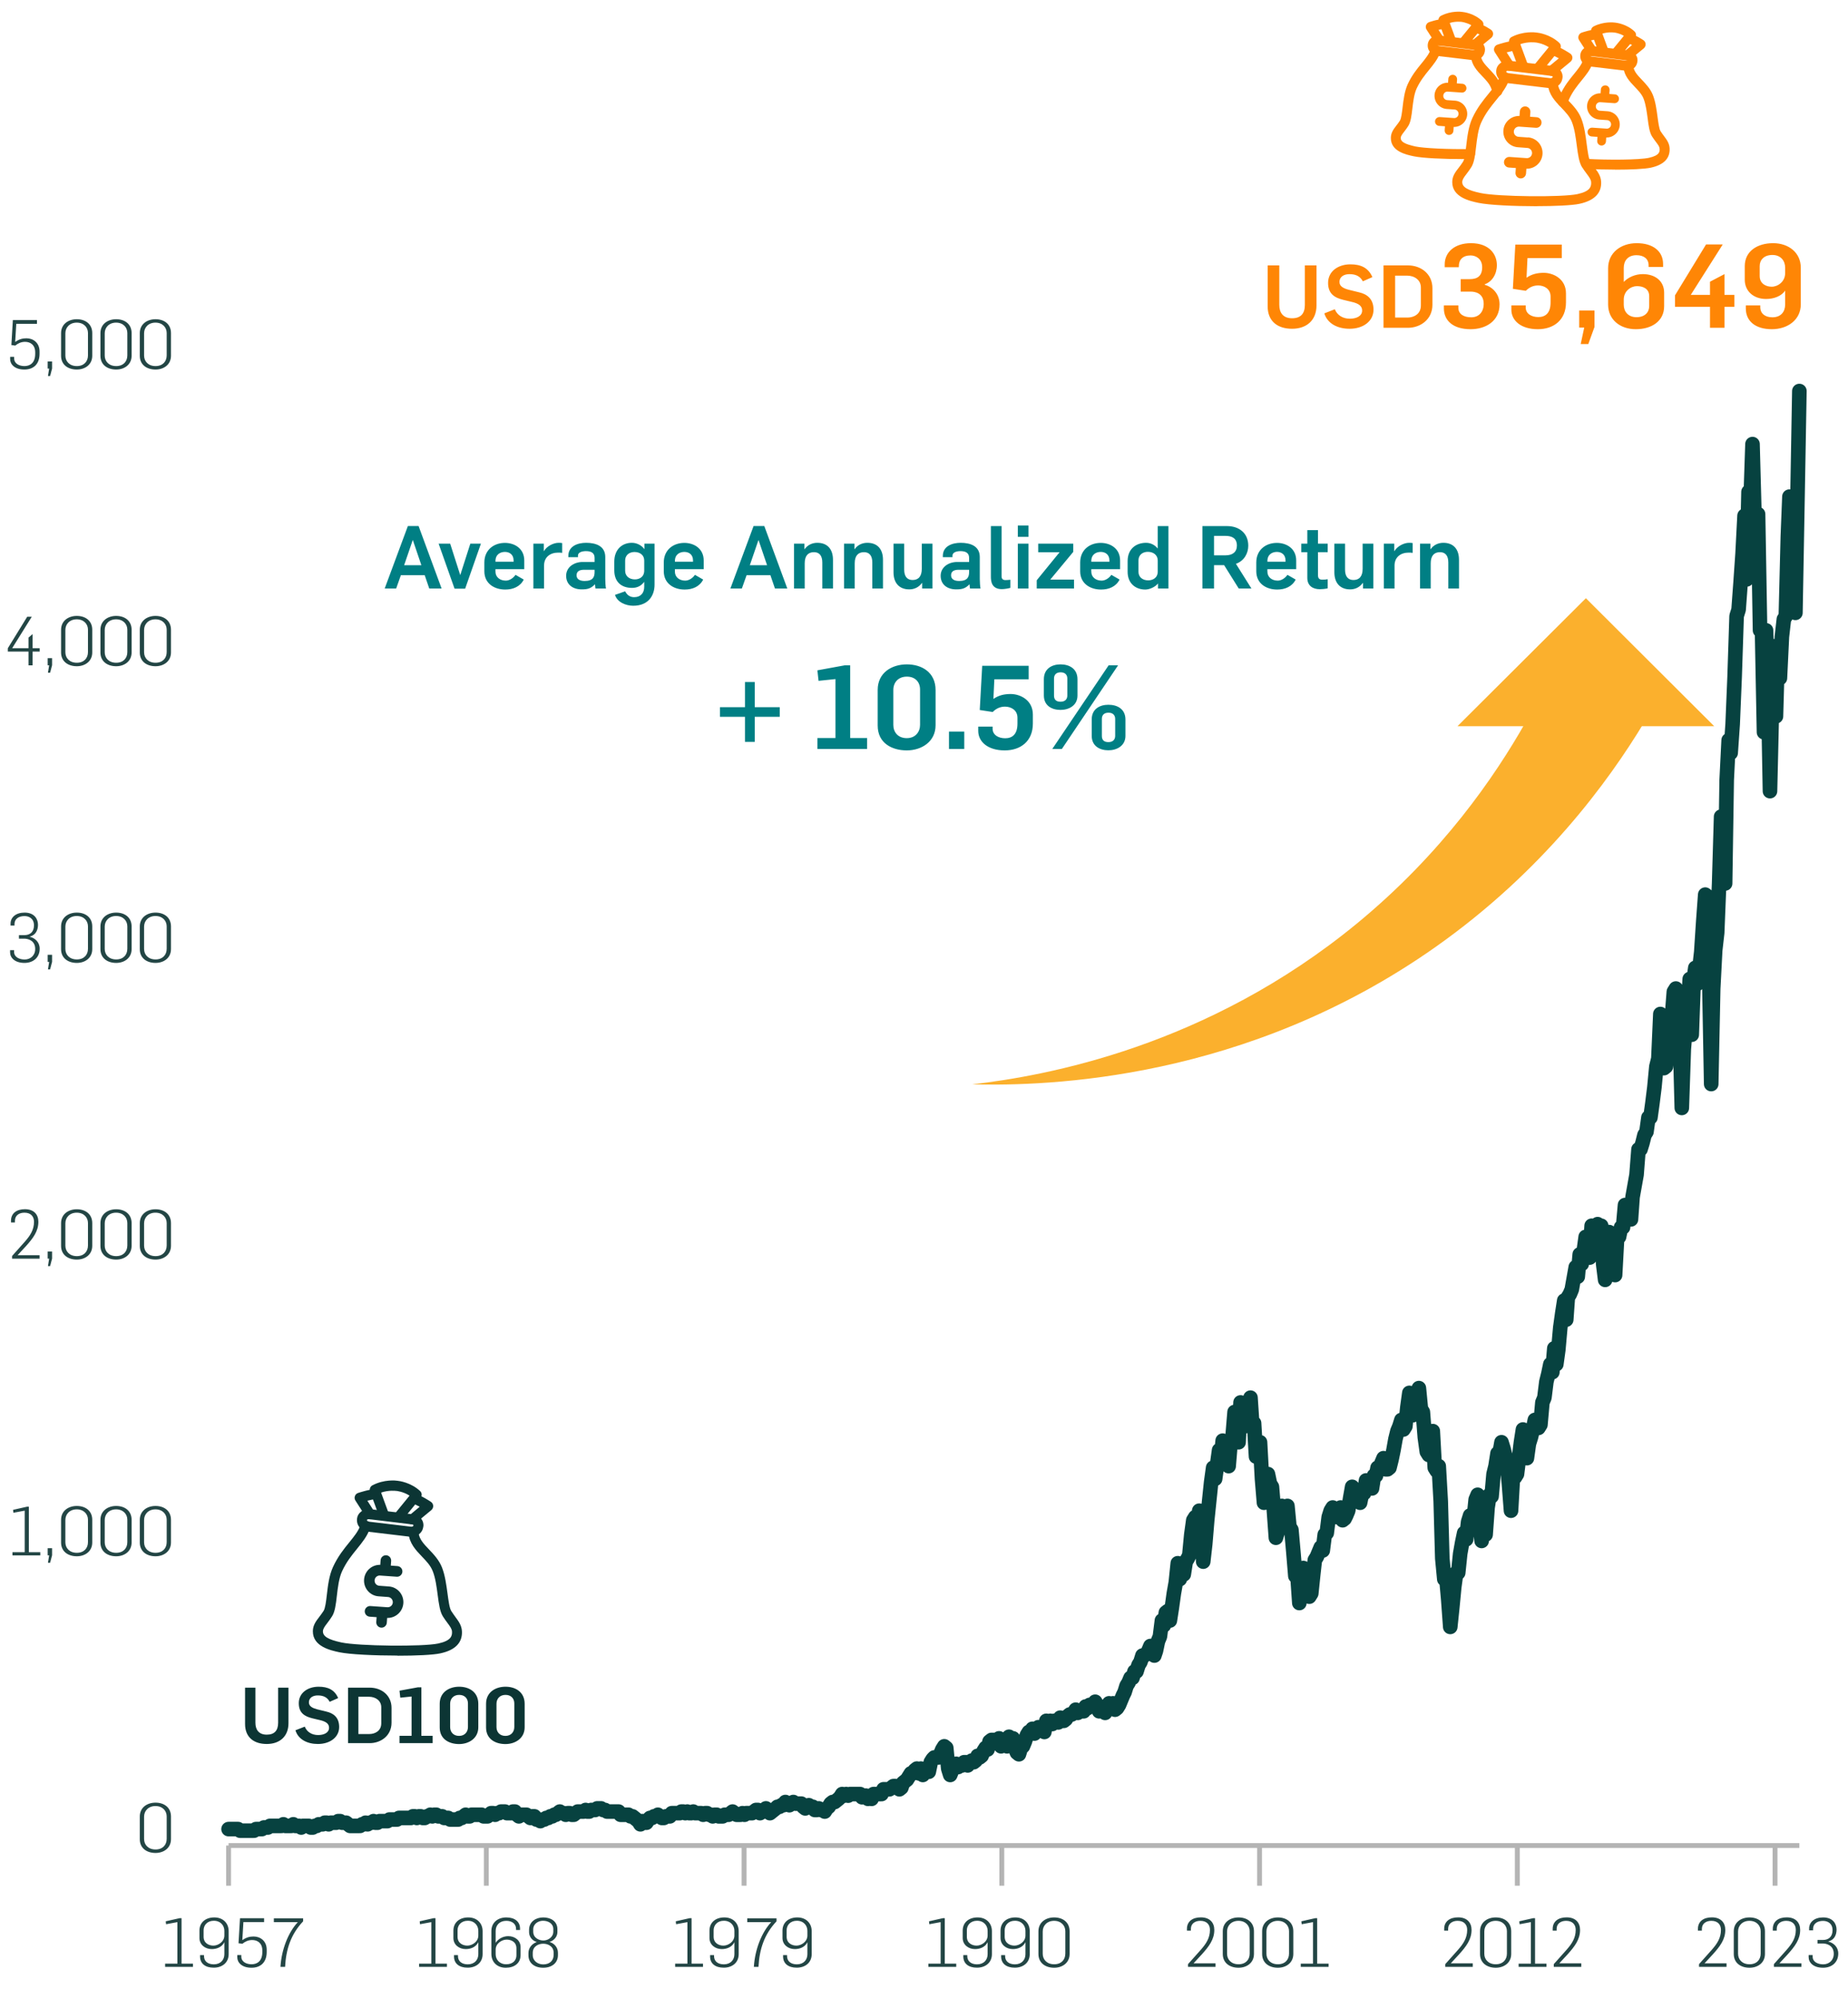 <svg width="380" height="411" viewBox="0 0 380 411" fill="none" xmlns="http://www.w3.org/2000/svg">
<path d="M47 379.453H370" stroke="#B4B4B4" stroke-linejoin="round"/>
<path d="M365 379.453V387.712" stroke="#B4B4B4" stroke-linejoin="round"/>
<path d="M312 379.453V387.712" stroke="#B4B4B4" stroke-linejoin="round"/>
<path d="M259 379.453V387.712" stroke="#B4B4B4" stroke-linejoin="round"/>
<path d="M206 379.453V387.712" stroke="#B4B4B4" stroke-linejoin="round"/>
<path d="M153 379.453V387.712" stroke="#B4B4B4" stroke-linejoin="round"/>
<path d="M100 379.453V387.712" stroke="#B4B4B4" stroke-linejoin="round"/>
<path d="M47 379.453V387.712" stroke="#B4B4B4" stroke-linejoin="round"/>
<path d="M47 376.073H47.408H47.817H48.225H48.633H48.96L49.368 376.4H49.777H50.185H50.593H51.002H51.41H51.819H52.227L52.635 376.073H53.044H53.452H53.86L54.269 375.745H54.677H55.085L55.494 375.418H55.82H56.229H56.637H57.045H57.454H57.862L58.27 375.091L58.679 375.418H59.087H59.495H59.904L60.312 375.091L60.72 375.418H61.129H61.537L61.945 375.745L62.272 375.418H62.68H63.089H63.497L63.905 375.745H64.314L64.722 375.418H65.13L65.539 375.091H65.947H66.356L66.764 374.763H67.172L67.581 375.091L67.989 374.763H68.397H68.724H69.132L69.541 374.436H69.949L70.357 374.763H70.766H71.174L71.582 375.091L71.991 375.418H72.399H72.807H73.216H73.624H74.032L74.441 375.091H74.849L75.176 374.763L75.584 375.091L75.992 374.763H76.401L76.809 374.436L77.217 374.763H77.626L78.034 374.436H78.442H78.851H79.259H79.668L80.076 374.109H80.484H80.892H81.301H81.628L82.036 373.781H82.444H82.853H83.261H83.669H84.078H84.486L84.894 373.454H85.303L85.711 373.781L86.119 373.454H86.528L86.936 373.781H87.344L87.753 373.454H88.079L88.488 373.127L88.896 373.454L89.304 373.127H89.713L90.121 373.454H90.529H90.938L91.346 373.781H91.754H92.163L92.571 374.109H92.98H93.388H93.796H94.205L94.531 373.781H94.94L95.348 373.454L95.756 373.127L96.165 373.454H96.573L96.981 373.127H97.39H97.798H98.206H98.615H99.023L99.431 373.454H99.84H100.248L100.656 373.127L100.983 372.799H101.391L101.8 373.127L102.208 372.799H102.616L103.025 372.472H103.433H103.841L104.25 372.799H104.658H105.066L105.475 372.472H105.883L106.292 373.127L106.7 373.454L107.108 373.127H107.517H107.843H108.252L108.66 373.454L109.068 373.781L109.477 373.454H109.885L110.293 374.109H110.702L111.11 374.436L111.518 374.109H111.927L112.335 373.781H112.743L113.152 373.454H113.56L113.968 373.127H114.295L114.703 372.799L115.112 372.472L115.52 372.799H115.928L116.337 373.127L116.745 372.799H117.153L117.562 373.127H117.97L118.379 372.799L118.787 372.472H119.195H119.604H120.012L120.42 372.145L120.747 372.472H121.155L121.564 372.145H121.972H122.38L122.789 371.818H123.197H123.605L124.014 372.145H124.422L124.83 372.472H125.239H125.647H126.055H126.464H126.872H127.199L127.607 373.127H128.015H128.424H128.832H129.24L129.649 373.454H130.057L130.465 373.781L130.874 374.109L131.282 374.436L131.691 375.091L132.099 374.436L132.507 374.763H132.916L133.324 374.109L133.651 373.781H134.059L134.467 373.454H134.876L135.284 373.127L135.692 373.454L136.101 373.781H136.509L136.917 373.454H137.326H137.734L138.142 372.799H138.551H138.959H139.367H139.776L140.102 372.472H140.511L140.919 372.799L141.327 372.472L141.736 372.799H142.144L142.552 372.472L142.961 372.799H143.369H143.778H144.186L144.594 373.127L145.003 372.799H145.411L145.819 373.127H146.228L146.554 373.454L146.963 373.127H147.371L147.779 373.454H148.188H148.596L149.004 373.127H149.413H149.821L150.229 372.799L150.638 372.472L151.046 372.799L151.454 373.127H151.863H152.271L152.679 372.799L153.088 373.127L153.414 372.799H153.823H154.231H154.639L155.048 372.472L155.456 372.145H155.864L156.273 372.799L156.681 372.472H157.09L157.498 371.818L157.906 372.145L158.315 372.799L158.723 372.472L159.131 372.145L159.54 371.818L159.866 371.49H160.275L160.683 371.163H161.091L161.5 370.508L161.908 370.836L162.316 371.163L162.725 370.836L163.133 370.508L163.541 370.836H163.95H164.358H164.766L165.175 371.49L165.583 371.818L165.991 371.49L166.318 371.163L166.726 371.49H167.135L167.543 372.145H167.951L168.36 371.818L168.768 372.145H169.176L169.585 372.472L169.993 371.818L170.402 371.49L170.81 370.836L171.218 370.508H171.627L172.035 370.181L172.443 369.854L172.77 369.526L173.178 368.872L173.587 369.199L173.995 368.872L174.403 369.199L174.812 368.872H175.22H175.628H176.037H176.445H176.853L177.262 369.526L177.67 369.199H178.078L178.487 369.854L178.895 369.526L179.222 369.854L179.63 368.872H180.038H180.447H180.855H181.263L181.672 367.89H182.08H182.488H182.897L183.305 367.562L183.714 367.235H184.122L184.53 367.562L184.939 367.89L185.347 367.562L185.674 366.581L186.082 366.253L186.49 365.926L186.899 365.271L187.307 364.617H187.715L188.124 363.962L188.532 363.635L188.94 364.617L189.349 363.635L189.757 364.944L190.165 364.289L190.574 363.962L190.982 364.289L191.39 362.325L191.799 361.671L192.125 361.343H192.534H192.942L193.35 360.689L193.759 359.707L194.167 359.052L194.575 359.38L194.984 363.635L195.392 364.944L195.8 363.962L196.209 363.307L196.617 362.653L197.026 363.307L197.434 362.98H197.842L198.251 362.325H198.659L198.986 362.98L199.394 362.325L199.802 361.998L200.211 362.325L200.619 361.998L201.027 361.016L201.436 361.343L201.844 361.016L202.252 360.034L202.661 359.38L203.069 359.707L203.477 358.07L203.886 357.743H204.294L204.702 358.398L205.111 358.07L205.437 357.416L205.846 359.052L206.254 358.725L206.662 358.398L207.071 359.052L207.479 357.088L207.887 357.416H208.296L208.704 359.38L209.113 360.362L209.521 360.689L209.929 359.38L210.338 359.052L210.746 358.07L211.154 356.761L211.563 356.106H211.889L212.298 355.452L212.706 356.434L213.114 355.452L213.523 355.125L213.931 355.452L214.339 355.125L214.748 356.106L215.156 353.815L215.564 354.143L215.973 353.815L216.381 354.47L216.789 353.815H217.198L217.606 354.143L218.014 353.161L218.341 353.815H218.749L219.158 353.488L219.566 352.833L219.974 352.506H220.383L220.791 352.179L221.199 351.524L221.608 352.179L222.016 351.851H222.425H222.833L223.241 350.869L223.65 351.197L224.058 350.542L224.466 350.869H224.793L225.201 349.888L225.61 350.542L226.018 351.851L226.426 351.524L226.835 351.197L227.243 352.179L227.651 351.197L228.06 350.215L228.468 350.869L228.876 350.215L229.285 351.524L229.693 351.197L230.101 350.542L230.51 349.56L230.918 348.578L231.245 347.924L231.653 346.614L232.061 345.96L232.47 344.978H232.878L233.286 343.669H233.695L234.103 342.359L234.511 341.705L234.92 340.395H235.328L235.737 340.068L236.145 339.414L236.553 338.432H236.962L237.37 340.395L237.697 339.414L238.105 337.45L238.513 336.468L238.922 333.195L239.33 334.177L239.738 331.558L240.147 331.231L240.555 333.195L240.963 330.576L241.372 327.63L241.78 325.339L242.188 321.411L242.597 324.684L243.005 321.739L243.413 323.703L243.822 321.084L244.23 320.429L244.557 319.775L244.965 315.52L245.373 312.574L245.782 311.919L246.19 313.228L246.598 310.61L247.007 311.265L247.415 321.084L247.824 317.484L248.232 312.574L248.64 308.646L249.049 304.718L249.457 301.773L249.865 304.064L250.274 301.118L250.682 298.172L251.009 300.463L251.417 296.208L251.825 298.827L252.234 299.154L252.642 301.445L253.05 296.536L253.459 295.226L253.867 290.317L254.275 294.899L254.684 296.536L255.092 288.353L255.5 291.299L255.909 293.262L256.317 290.971L256.725 292.608L257.134 287.371L257.46 292.28L257.869 292.608L258.277 299.481L258.685 299.154L259.094 296.536L259.502 304.064L259.91 308.973L260.319 303.409L260.727 303.082L261.136 305.046L261.544 305.7L261.952 310.61L262.361 316.174L262.769 314.865L263.177 310.283L263.586 309.628L263.912 310.61L264.321 312.247L264.729 309.628L265.137 313.883L265.546 314.538L265.954 319.12L266.362 324.03L266.771 323.703L267.179 329.594L267.587 325.339L267.996 322.393L268.404 325.666L268.812 327.303L269.221 328.285L269.629 327.63L270.037 323.703L270.364 320.757L270.772 320.102L271.181 319.12L271.589 318.138L271.997 318.793L272.406 315.52L272.814 315.192L273.222 311.919L273.631 310.61L274.039 309.955L274.448 310.937L274.856 311.919L275.264 311.265L275.673 309.955L276.081 312.574L276.489 312.247L276.816 311.592L277.224 310.61L277.633 307.991L278.041 305.7L278.449 307.664L278.858 306.355L279.266 307.664L279.674 308.973L280.083 307.01H280.491L280.899 304.391L281.308 305.373L281.716 304.718L282.124 306.028L282.533 303.409H282.941L283.268 301.773H283.676L284.084 300.791L284.493 299.809L284.901 302.1H285.309L285.718 301.773L286.126 300.136L286.535 298.172L286.943 295.881L287.351 294.244L287.76 293.262L288.168 291.953L288.576 293.917L288.985 293.262L289.393 289.335L289.801 286.389L290.128 288.025L290.536 290.971L290.945 289.989L291.353 286.716L291.761 285.407L292.17 289.662L292.578 290.317L292.986 295.554L293.395 298.499L293.803 299.154L294.211 295.226L294.62 294.244L295.028 301.773L295.436 302.427L295.845 301.445L296.253 308.646L296.58 320.429L296.988 324.684L297.396 324.357L297.805 328.94L298.213 334.504L298.621 330.576L299.03 326.321L299.438 323.375H299.847L300.255 319.447L300.663 317.156L301.072 315.192L301.48 316.502L301.888 312.901L302.297 311.592L302.705 314.21L303.032 312.247L303.44 308.319L303.848 307.337L304.257 313.228L304.665 316.829L305.073 312.574L305.482 315.52L305.89 309.955L306.298 307.337L306.707 307.664L307.115 303.082L307.523 301.445L307.932 298.827H308.34L308.748 296.536L309.157 297.845L309.483 299.154L309.892 300.791L310.3 305.373L310.708 310.61L311.117 303.409L311.525 303.736L311.933 303.082L312.342 299.809L312.75 296.536L313.159 293.917L313.567 294.572L313.975 299.809L314.384 296.863L314.792 295.554L315.2 293.917L315.609 291.953L315.935 293.59H316.344L316.752 292.935L317.16 288.353L317.569 287.371L317.977 284.098L318.385 282.461L318.794 280.497L319.202 282.134L319.61 277.224L320.019 280.497L320.427 277.551L320.835 272.969L321.244 270.023L321.652 267.405L322.06 271.332L322.387 266.75L322.795 266.095L323.204 265.114L323.612 262.822L324.02 260.531L324.429 262.495L324.837 257.913L325.246 259.876L325.654 257.258L326.062 254.312L326.471 254.639L326.879 258.567L327.287 252.021L327.696 253.985L328.104 253.003L328.512 251.694L328.839 254.312L329.247 252.021L329.656 259.876L330.064 263.15L330.472 253.33H330.881L331.289 255.621L331.697 261.84L332.106 262.168L332.514 254.639L332.922 254.312L333.331 252.348H333.739L334.147 247.766H334.556L334.964 248.093L335.372 250.712L335.699 246.129L336.107 243.838L336.516 241.547L336.924 236.31H337.332L337.741 235.001L338.149 233.364L338.558 232.71L338.966 229.764H339.374L339.783 226.818L340.191 223.545L340.599 219.29L341.008 217.653L341.416 208.488L341.824 215.035L342.151 219.617L342.559 219.29L342.968 215.689L343.376 215.035L343.784 209.143L344.193 203.906L344.601 203.251L345.009 215.362L345.418 212.416L345.826 227.8L346.234 215.689L346.643 210.78L347.051 207.834L347.459 201.287L347.868 212.743L348.276 201.287L348.603 198.996L349.011 202.269L349.419 199.324L349.828 195.723L350.236 189.504L350.644 183.94L351.053 184.267L351.461 200.633L351.87 222.89L352.278 203.251L352.686 195.396L353.095 191.795L353.503 181.649L353.911 167.902L354.32 176.084L354.728 181.649L355.055 160.373L355.463 152.191L355.871 154.809L356.28 148.917L356.688 139.098L357.096 126.66L357.505 125.351L357.913 119.787L358.321 113.895L358.73 106.039L359.138 119.132L359.546 101.13L359.955 103.421L360.363 91.31L360.771 106.367L361.18 115.204L361.506 105.712L361.915 129.606H362.323L362.731 150.554L363.14 129.606L363.548 140.407L363.957 162.665L364.365 145.317L364.773 132.879L365.182 147.281L365.59 132.879L365.998 139.425L366.407 130.915L366.815 127.315L367.223 126.66L367.632 110.294L367.958 102.112L368.367 107.021L368.775 120.114L369.183 126.006L369.592 103.421L370 80.4" stroke="#074240" stroke-width="3" stroke-linecap="round" stroke-linejoin="round"/>
<path d="M31.98 380.982C30.216 380.982 28.746 380.03 28.746 378.154V373.492C28.746 371.63 30.258 370.636 31.98 370.636C33.758 370.636 35.158 371.63 35.158 373.492V378.14C35.158 379.974 33.674 380.982 31.98 380.982ZM31.98 380.268C33.45 380.268 34.276 379.33 34.276 378.07V373.464C34.276 372.33 33.436 371.336 31.966 371.336C30.51 371.336 29.628 372.33 29.628 373.52V378.112C29.628 379.302 30.496 380.268 31.98 380.268Z" fill="#234645"/>
<path d="M2.561 319.8V319.142H5.081V310.602L2.757 311.036L2.687 310.434L5.543 309.79H5.935V319.142H8.287V319.8H2.561ZM9.857 321.312L10.109 319.786H9.801V318.316H10.711V319.772L10.305 321.312H9.857ZM15.793 319.982C14.029 319.982 12.559 319.03 12.559 317.154V312.492C12.559 310.63 14.071 309.636 15.793 309.636C17.571 309.636 18.971 310.63 18.971 312.492V317.14C18.971 318.974 17.487 319.982 15.793 319.982ZM15.793 319.268C17.263 319.268 18.089 318.33 18.089 317.07V312.464C18.089 311.33 17.249 310.336 15.779 310.336C14.323 310.336 13.441 311.33 13.441 312.52V317.112C13.441 318.302 14.309 319.268 15.793 319.268ZM23.887 319.982C22.122 319.982 20.652 319.03 20.652 317.154V312.492C20.652 310.63 22.165 309.636 23.887 309.636C25.665 309.636 27.064 310.63 27.064 312.492V317.14C27.064 318.974 25.581 319.982 23.887 319.982ZM23.887 319.268C25.357 319.268 26.183 318.33 26.183 317.07V312.464C26.183 311.33 25.343 310.336 23.872 310.336C22.416 310.336 21.535 311.33 21.535 312.52V317.112C21.535 318.302 22.402 319.268 23.887 319.268ZM31.98 319.982C30.216 319.982 28.746 319.03 28.746 317.154V312.492C28.746 310.63 30.258 309.636 31.98 309.636C33.758 309.636 35.158 310.63 35.158 312.492V317.14C35.158 318.974 33.674 319.982 31.98 319.982ZM31.98 319.268C33.45 319.268 34.276 318.33 34.276 317.07V312.464C34.276 311.33 33.436 310.336 31.966 310.336C30.51 310.336 29.628 311.33 29.628 312.52V317.112C29.628 318.302 30.496 319.268 31.98 319.268Z" fill="#234645"/>
<path d="M2.486 258.8V258.24L5.118 255.286C6.196 254.054 6.994 252.878 6.994 251.198C6.994 250.134 6.364 249.336 5.02 249.336C3.9 249.336 3.074 249.938 3.074 250.988V251.352H2.262V250.988C2.262 249.434 3.452 248.622 5.118 248.622C6.98 248.622 7.89 249.714 7.89 251.212C7.89 253.172 6.784 254.6 5.342 256.21L3.634 258.058V258.072H8.142V258.8H2.486ZM9.857 260.312L10.109 258.786H9.801V257.316H10.711V258.772L10.305 260.312H9.857ZM15.793 258.982C14.029 258.982 12.559 258.03 12.559 256.154V251.492C12.559 249.63 14.071 248.636 15.793 248.636C17.571 248.636 18.971 249.63 18.971 251.492V256.14C18.971 257.974 17.487 258.982 15.793 258.982ZM15.793 258.268C17.263 258.268 18.089 257.33 18.089 256.07V251.464C18.089 250.33 17.249 249.336 15.779 249.336C14.323 249.336 13.441 250.33 13.441 251.52V256.112C13.441 257.302 14.309 258.268 15.793 258.268ZM23.887 258.982C22.122 258.982 20.652 258.03 20.652 256.154V251.492C20.652 249.63 22.165 248.636 23.887 248.636C25.665 248.636 27.064 249.63 27.064 251.492V256.14C27.064 257.974 25.581 258.982 23.887 258.982ZM23.887 258.268C25.357 258.268 26.183 257.33 26.183 256.07V251.464C26.183 250.33 25.343 249.336 23.872 249.336C22.416 249.336 21.535 250.33 21.535 251.52V256.112C21.535 257.302 22.402 258.268 23.887 258.268ZM31.98 258.982C30.216 258.982 28.746 258.03 28.746 256.154V251.492C28.746 249.63 30.258 248.636 31.98 248.636C33.758 248.636 35.158 249.63 35.158 251.492V256.14C35.158 257.974 33.674 258.982 31.98 258.982ZM31.98 258.268C33.45 258.268 34.276 257.33 34.276 256.07V251.464C34.276 250.33 33.436 249.336 31.966 249.336C30.51 249.336 29.628 250.33 29.628 251.52V256.112C29.628 257.302 30.496 258.268 31.98 258.268Z" fill="#234645"/>
<path d="M5.04 197.982C3.01 197.982 2.072 196.89 2.072 195.812V195.364H2.898V195.714C2.898 196.792 3.99 197.282 5.068 197.282C6.244 197.282 7.238 196.47 7.238 195.112C7.238 193.306 5.642 192.998 5.026 192.998H3.892V192.27H5.026C6.188 192.27 6.986 191.598 6.986 190.268C6.986 188.854 5.978 188.35 5.04 188.35C3.962 188.35 2.982 188.826 2.982 190.058V190.296H2.17V189.918C2.17 188.588 3.276 187.636 5.054 187.636C7.126 187.636 7.812 189.022 7.812 190.128C7.812 191.15 7.406 192.256 6.132 192.564V192.606C7.21 192.872 8.162 193.726 8.162 195.056C8.162 196.89 6.818 197.982 5.04 197.982ZM9.857 199.312L10.109 197.786H9.801V196.316H10.711V197.772L10.305 199.312H9.857ZM15.793 197.982C14.029 197.982 12.559 197.03 12.559 195.154V190.492C12.559 188.63 14.071 187.636 15.793 187.636C17.571 187.636 18.971 188.63 18.971 190.492V195.14C18.971 196.974 17.487 197.982 15.793 197.982ZM15.793 197.268C17.263 197.268 18.089 196.33 18.089 195.07V190.464C18.089 189.33 17.249 188.336 15.779 188.336C14.323 188.336 13.441 189.33 13.441 190.52V195.112C13.441 196.302 14.309 197.268 15.793 197.268ZM23.887 197.982C22.122 197.982 20.652 197.03 20.652 195.154V190.492C20.652 188.63 22.165 187.636 23.887 187.636C25.665 187.636 27.064 188.63 27.064 190.492V195.14C27.064 196.974 25.581 197.982 23.887 197.982ZM23.887 197.268C25.357 197.268 26.183 196.33 26.183 195.07V190.464C26.183 189.33 25.343 188.336 23.872 188.336C22.416 188.336 21.535 189.33 21.535 190.52V195.112C21.535 196.302 22.402 197.268 23.887 197.268ZM31.98 197.982C30.216 197.982 28.746 197.03 28.746 195.154V190.492C28.746 188.63 30.258 187.636 31.98 187.636C33.758 187.636 35.158 188.63 35.158 190.492V195.14C35.158 196.974 33.674 197.982 31.98 197.982ZM31.98 197.268C33.45 197.268 34.276 196.33 34.276 195.07V190.464C34.276 189.33 33.436 188.336 31.966 188.336C30.51 188.336 29.628 189.33 29.628 190.52V195.112C29.628 196.302 30.496 197.268 31.98 197.268Z" fill="#234645"/>
<path d="M5.863 136.8V133.972H1.607V133.286L5.597 126.804H6.535L2.503 133.272H5.863V131.088L6.703 130.374V133.272H8.159V133.972H6.703V136.8H5.863ZM9.857 138.312L10.109 136.786H9.801V135.316H10.711V136.772L10.305 138.312H9.857ZM15.793 136.982C14.029 136.982 12.559 136.03 12.559 134.154V129.492C12.559 127.63 14.071 126.636 15.793 126.636C17.571 126.636 18.971 127.63 18.971 129.492V134.14C18.971 135.974 17.487 136.982 15.793 136.982ZM15.793 136.268C17.263 136.268 18.089 135.33 18.089 134.07V129.464C18.089 128.33 17.249 127.336 15.779 127.336C14.323 127.336 13.441 128.33 13.441 129.52V134.112C13.441 135.302 14.309 136.268 15.793 136.268ZM23.887 136.982C22.122 136.982 20.652 136.03 20.652 134.154V129.492C20.652 127.63 22.165 126.636 23.887 126.636C25.665 126.636 27.064 127.63 27.064 129.492V134.14C27.064 135.974 25.581 136.982 23.887 136.982ZM23.887 136.268C25.357 136.268 26.183 135.33 26.183 134.07V129.464C26.183 128.33 25.343 127.336 23.872 127.336C22.416 127.336 21.535 128.33 21.535 129.52V134.112C21.535 135.302 22.402 136.268 23.887 136.268ZM31.98 136.982C30.216 136.982 28.746 136.03 28.746 134.154V129.492C28.746 127.63 30.258 126.636 31.98 126.636C33.758 126.636 35.158 127.63 35.158 129.492V134.14C35.158 135.974 33.674 136.982 31.98 136.982ZM31.98 136.268C33.45 136.268 34.276 135.33 34.276 134.07V129.464C34.276 128.33 33.436 127.336 31.966 127.336C30.51 127.336 29.628 128.33 29.628 129.52V134.112C29.628 135.302 30.496 136.268 31.98 136.268Z" fill="#234645"/>
<path d="M5.012 75.982C3.01 75.982 2.086 74.89 2.086 73.854V73.364H2.912V73.7C2.912 74.75 3.948 75.268 5.012 75.268C6.062 75.268 7.238 74.736 7.238 72.734V72.454C7.238 70.928 6.272 70.284 5.138 70.284C4.326 70.284 3.64 70.634 3.136 71.054L2.338 70.942L2.646 65.804H7.602V66.588H3.346L3.122 70.312C3.934 69.738 4.648 69.556 5.446 69.556C6.804 69.556 8.134 70.452 8.134 72.272V72.734C8.134 74.946 6.804 75.982 5.012 75.982ZM9.857 77.312L10.109 75.786H9.801V74.316H10.711V75.772L10.305 77.312H9.857ZM15.793 75.982C14.029 75.982 12.559 75.03 12.559 73.154V68.492C12.559 66.63 14.071 65.636 15.793 65.636C17.571 65.636 18.971 66.63 18.971 68.492V73.14C18.971 74.974 17.487 75.982 15.793 75.982ZM15.793 75.268C17.263 75.268 18.089 74.33 18.089 73.07V68.464C18.089 67.33 17.249 66.336 15.779 66.336C14.323 66.336 13.441 67.33 13.441 68.52V73.112C13.441 74.302 14.309 75.268 15.793 75.268ZM23.887 75.982C22.122 75.982 20.652 75.03 20.652 73.154V68.492C20.652 66.63 22.165 65.636 23.887 65.636C25.665 65.636 27.064 66.63 27.064 68.492V73.14C27.064 74.974 25.581 75.982 23.887 75.982ZM23.887 75.268C25.357 75.268 26.183 74.33 26.183 73.07V68.464C26.183 67.33 25.343 66.336 23.872 66.336C22.416 66.336 21.535 67.33 21.535 68.52V73.112C21.535 74.302 22.402 75.268 23.887 75.268ZM31.98 75.982C30.216 75.982 28.746 75.03 28.746 73.154V68.492C28.746 66.63 30.258 65.636 31.98 65.636C33.758 65.636 35.158 66.63 35.158 68.492V73.14C35.158 74.974 33.674 75.982 31.98 75.982ZM31.98 75.268C33.45 75.268 34.276 74.33 34.276 73.07V68.464C34.276 67.33 33.436 66.336 31.966 66.336C30.51 66.336 29.628 67.33 29.628 68.52V73.112C29.628 74.302 30.496 75.268 31.98 75.268Z" fill="#234645"/>
<path d="M33.955 404.4V403.742H36.475V395.202L34.151 395.636L34.081 395.034L36.937 394.39H37.329V403.742H39.681V404.4H33.955ZM43.938 404.568C42.188 404.568 41.139 403.7 41.139 402.286V401.978H41.95V402.188C41.95 403.266 42.763 403.882 43.967 403.882C45.352 403.882 46.136 402.958 46.136 401.796V399.332C45.605 400.382 44.526 400.746 43.547 400.746C42.16 400.746 41.013 399.836 41.013 398.478V396.952C41.013 395.258 42.286 394.236 44.065 394.236C45.856 394.236 47.019 395.412 47.019 397.064V401.782C47.019 403.546 45.675 404.568 43.938 404.568ZM43.883 400.032C44.862 400.032 46.136 399.234 46.136 397.96V396.994C46.136 395.944 45.395 394.922 43.967 394.922C42.594 394.922 41.867 395.86 41.867 396.868V398.198C41.867 399.542 42.959 400.032 43.883 400.032ZM51.718 404.582C49.716 404.582 48.792 403.49 48.792 402.454V401.964H49.618V402.3C49.618 403.35 50.654 403.868 51.718 403.868C52.768 403.868 53.944 403.336 53.944 401.334V401.054C53.944 399.528 52.978 398.884 51.844 398.884C51.032 398.884 50.346 399.234 49.842 399.654L49.044 399.542L49.352 394.404H54.308V395.188H50.052L49.828 398.912C50.64 398.338 51.354 398.156 52.152 398.156C53.51 398.156 54.84 399.052 54.84 400.872V401.334C54.84 403.546 53.51 404.582 51.718 404.582ZM57.669 404.4C57.893 400.844 59.251 397.344 61.239 395.202H56.311V394.418H62.331V395.034C59.797 397.722 58.817 400.774 58.621 404.4H57.669Z" fill="#234645"/>
<path d="M86.174 404.4V403.742H88.694V395.202L86.37 395.636L86.3 395.034L89.156 394.39H89.548V403.742H91.9V404.4H86.174ZM96.158 404.568C94.408 404.568 93.358 403.7 93.358 402.286V401.978H94.17V402.188C94.17 403.266 94.982 403.882 96.186 403.882C97.572 403.882 98.356 402.958 98.356 401.796V399.332C97.824 400.382 96.746 400.746 95.766 400.746C94.38 400.746 93.232 399.836 93.232 398.478V396.952C93.232 395.258 94.506 394.236 96.284 394.236C98.076 394.236 99.238 395.412 99.238 397.064V401.782C99.238 403.546 97.894 404.568 96.158 404.568ZM96.102 400.032C97.082 400.032 98.356 399.234 98.356 397.96V396.994C98.356 395.944 97.614 394.922 96.186 394.922C94.814 394.922 94.086 395.86 94.086 396.868V398.198C94.086 399.542 95.178 400.032 96.102 400.032ZM104.008 404.582C102.216 404.582 101.04 403.406 101.04 401.74V397.036C101.04 395.286 102.37 394.236 104.12 394.236C105.856 394.236 106.934 395.118 106.934 396.518V396.826H106.122V396.63C106.122 395.552 105.296 394.936 104.106 394.936C102.706 394.936 101.922 395.86 101.922 397.008V399.458C102.496 398.562 103.546 398.086 104.512 398.086C105.898 398.086 107.046 398.982 107.046 400.34V401.964C107.046 403.644 105.772 404.582 104.008 404.582ZM104.092 403.868C105.478 403.868 106.192 403.042 106.192 402.034V400.606C106.192 399.248 105.1 398.8 104.176 398.8C103.196 398.8 101.922 399.584 101.922 400.858V401.81C101.922 402.86 102.678 403.868 104.092 403.868ZM111.69 404.582C109.926 404.582 108.666 403.63 108.666 402.048V401.53C108.666 400.466 109.422 399.626 110.388 399.29C109.38 399.01 108.792 398.142 108.792 397.274V396.784C108.792 395.09 110.22 394.236 111.704 394.236C113.216 394.236 114.616 394.992 114.616 396.658C114.616 396.658 114.63 396.98 114.616 397.274C114.616 398.1 114.014 398.982 112.978 399.276C113.944 399.542 114.728 400.382 114.728 401.502V401.992C114.728 403.63 113.44 404.582 111.69 404.582ZM111.704 403.896C112.936 403.896 113.846 403.196 113.846 401.922V401.516C113.846 400.186 112.698 399.64 111.704 399.64C110.654 399.64 109.548 400.228 109.548 401.516V401.992C109.548 403.14 110.542 403.896 111.704 403.896ZM111.732 398.982C112.698 398.982 113.776 398.296 113.776 397.148V396.644C113.776 395.454 112.698 394.922 111.662 394.922C110.682 394.922 109.646 395.552 109.646 396.7V397.162C109.646 398.436 110.822 398.982 111.732 398.982Z" fill="#234645"/>
<path d="M138.832 404.4V403.742H141.352V395.202L139.028 395.636L138.958 395.034L141.814 394.39H142.206V403.742H144.558V404.4H138.832ZM148.815 404.568C147.065 404.568 146.015 403.7 146.015 402.286V401.978H146.827V402.188C146.827 403.266 147.639 403.882 148.843 403.882C150.229 403.882 151.013 402.958 151.013 401.796V399.332C150.481 400.382 149.403 400.746 148.423 400.746C147.037 400.746 145.889 399.836 145.889 398.478V396.952C145.889 395.258 147.163 394.236 148.941 394.236C150.733 394.236 151.895 395.412 151.895 397.064V401.782C151.895 403.546 150.551 404.568 148.815 404.568ZM148.759 400.032C149.739 400.032 151.013 399.234 151.013 397.96V396.994C151.013 395.944 150.271 394.922 148.843 394.922C147.471 394.922 146.743 395.86 146.743 396.868V398.198C146.743 399.542 147.835 400.032 148.759 400.032ZM155.013 404.4C155.237 400.844 156.595 397.344 158.583 395.202H153.655V394.418H159.675V395.034C157.141 397.722 156.161 400.774 155.965 404.4H155.013ZM163.827 404.568C162.077 404.568 161.027 403.7 161.027 402.286V401.978H161.839V402.188C161.839 403.266 162.651 403.882 163.855 403.882C165.241 403.882 166.025 402.958 166.025 401.796V399.332C165.493 400.382 164.415 400.746 163.435 400.746C162.049 400.746 160.901 399.836 160.901 398.478V396.952C160.901 395.258 162.175 394.236 163.953 394.236C165.745 394.236 166.907 395.412 166.907 397.064V401.782C166.907 403.546 165.563 404.568 163.827 404.568ZM163.771 400.032C164.751 400.032 166.025 399.234 166.025 397.96V396.994C166.025 395.944 165.283 394.922 163.855 394.922C162.483 394.922 161.755 395.86 161.755 396.868V398.198C161.755 399.542 162.847 400.032 163.771 400.032Z" fill="#234645"/>
<path d="M190.901 404.4V403.742H193.421V395.202L191.097 395.636L191.027 395.034L193.883 394.39H194.275V403.742H196.627V404.4H190.901ZM200.885 404.568C199.135 404.568 198.085 403.7 198.085 402.286V401.978H198.897V402.188C198.897 403.266 199.709 403.882 200.913 403.882C202.299 403.882 203.083 402.958 203.083 401.796V399.332C202.551 400.382 201.473 400.746 200.493 400.746C199.107 400.746 197.959 399.836 197.959 398.478V396.952C197.959 395.258 199.233 394.236 201.011 394.236C202.803 394.236 203.965 395.412 203.965 397.064V401.782C203.965 403.546 202.621 404.568 200.885 404.568ZM200.829 400.032C201.809 400.032 203.083 399.234 203.083 397.96V396.994C203.083 395.944 202.341 394.922 200.913 394.922C199.541 394.922 198.813 395.86 198.813 396.868V398.198C198.813 399.542 199.905 400.032 200.829 400.032ZM208.664 404.568C206.914 404.568 205.864 403.7 205.864 402.286V401.978H206.676V402.188C206.676 403.266 207.488 403.882 208.692 403.882C210.078 403.882 210.862 402.958 210.862 401.796V399.332C210.33 400.382 209.252 400.746 208.272 400.746C206.886 400.746 205.738 399.836 205.738 398.478V396.952C205.738 395.258 207.012 394.236 208.79 394.236C210.582 394.236 211.744 395.412 211.744 397.064V401.782C211.744 403.546 210.4 404.568 208.664 404.568ZM208.608 400.032C209.588 400.032 210.862 399.234 210.862 397.96V396.994C210.862 395.944 210.12 394.922 208.692 394.922C207.32 394.922 206.592 395.86 206.592 396.868V398.198C206.592 399.542 207.684 400.032 208.608 400.032ZM216.765 404.582C215.001 404.582 213.531 403.63 213.531 401.754V397.092C213.531 395.23 215.043 394.236 216.765 394.236C218.543 394.236 219.943 395.23 219.943 397.092V401.74C219.943 403.574 218.459 404.582 216.765 404.582ZM216.765 403.868C218.235 403.868 219.061 402.93 219.061 401.67V397.064C219.061 395.93 218.221 394.936 216.751 394.936C215.295 394.936 214.413 395.93 214.413 397.12V401.712C214.413 402.902 215.281 403.868 216.765 403.868Z" fill="#234645"/>
<path d="M244.291 404.4V403.84L246.923 400.886C248.001 399.654 248.799 398.478 248.799 396.798C248.799 395.734 248.169 394.936 246.825 394.936C245.705 394.936 244.879 395.538 244.879 396.588V396.952H244.067V396.588C244.067 395.034 245.257 394.222 246.923 394.222C248.785 394.222 249.695 395.314 249.695 396.812C249.695 398.772 248.589 400.2 247.147 401.81L245.439 403.658V403.672H249.947V404.4H244.291ZM254.672 404.582C252.908 404.582 251.438 403.63 251.438 401.754V397.092C251.438 395.23 252.95 394.236 254.672 394.236C256.45 394.236 257.85 395.23 257.85 397.092V401.74C257.85 403.574 256.366 404.582 254.672 404.582ZM254.672 403.868C256.142 403.868 256.968 402.93 256.968 401.67V397.064C256.968 395.93 256.128 394.936 254.658 394.936C253.202 394.936 252.32 395.93 252.32 397.12V401.712C252.32 402.902 253.188 403.868 254.672 403.868ZM262.765 404.582C261.001 404.582 259.531 403.63 259.531 401.754V397.092C259.531 395.23 261.043 394.236 262.765 394.236C264.543 394.236 265.943 395.23 265.943 397.092V401.74C265.943 403.574 264.459 404.582 262.765 404.582ZM262.765 403.868C264.235 403.868 265.061 402.93 265.061 401.67V397.064C265.061 395.93 264.221 394.936 262.751 394.936C261.295 394.936 260.413 395.93 260.413 397.12V401.712C260.413 402.902 261.281 403.868 262.765 403.868ZM267.471 404.4V403.742H269.991V395.202L267.667 395.636L267.597 395.034L270.453 394.39H270.845V403.742H273.197V404.4H267.471Z" fill="#234645"/>
<path d="M297.187 404.4V403.84L299.819 400.886C300.897 399.654 301.695 398.478 301.695 396.798C301.695 395.734 301.065 394.936 299.721 394.936C298.601 394.936 297.775 395.538 297.775 396.588V396.952H296.963V396.588C296.963 395.034 298.153 394.222 299.819 394.222C301.681 394.222 302.591 395.314 302.591 396.812C302.591 398.772 301.485 400.2 300.043 401.81L298.335 403.658V403.672H302.843V404.4H297.187ZM307.568 404.582C305.804 404.582 304.334 403.63 304.334 401.754V397.092C304.334 395.23 305.846 394.236 307.568 394.236C309.346 394.236 310.746 395.23 310.746 397.092V401.74C310.746 403.574 309.262 404.582 307.568 404.582ZM307.568 403.868C309.038 403.868 309.864 402.93 309.864 401.67V397.064C309.864 395.93 309.024 394.936 307.554 394.936C306.098 394.936 305.216 395.93 305.216 397.12V401.712C305.216 402.902 306.084 403.868 307.568 403.868ZM312.274 404.4V403.742H314.794V395.202L312.47 395.636L312.4 395.034L315.256 394.39H315.648V403.742H318V404.4H312.274ZM319.5 404.4V403.84L322.132 400.886C323.21 399.654 324.008 398.478 324.008 396.798C324.008 395.734 323.378 394.936 322.034 394.936C320.914 394.936 320.088 395.538 320.088 396.588V396.952H319.276V396.588C319.276 395.034 320.466 394.222 322.132 394.222C323.994 394.222 324.904 395.314 324.904 396.812C324.904 398.772 323.798 400.2 322.356 401.81L320.648 403.658V403.672H325.156V404.4H319.5Z" fill="#234645"/>
<path d="M349.366 404.4V403.84L351.998 400.886C353.076 399.654 353.874 398.478 353.874 396.798C353.874 395.734 353.244 394.936 351.9 394.936C350.78 394.936 349.954 395.538 349.954 396.588V396.952H349.142V396.588C349.142 395.034 350.332 394.222 351.998 394.222C353.86 394.222 354.77 395.314 354.77 396.812C354.77 398.772 353.664 400.2 352.222 401.81L350.514 403.658V403.672H355.022V404.4H349.366ZM359.747 404.582C357.983 404.582 356.513 403.63 356.513 401.754V397.092C356.513 395.23 358.025 394.236 359.747 394.236C361.525 394.236 362.925 395.23 362.925 397.092V401.74C362.925 403.574 361.441 404.582 359.747 404.582ZM359.747 403.868C361.217 403.868 362.043 402.93 362.043 401.67V397.064C362.043 395.93 361.203 394.936 359.733 394.936C358.277 394.936 357.395 395.93 357.395 397.12V401.712C357.395 402.902 358.263 403.868 359.747 403.868ZM364.761 404.4V403.84L367.393 400.886C368.471 399.654 369.269 398.478 369.269 396.798C369.269 395.734 368.639 394.936 367.295 394.936C366.175 394.936 365.349 395.538 365.349 396.588V396.952H364.537V396.588C364.537 395.034 365.727 394.222 367.393 394.222C369.255 394.222 370.165 395.314 370.165 396.812C370.165 398.772 369.059 400.2 367.617 401.81L365.909 403.658V403.672H370.417V404.4H364.761ZM374.875 404.582C372.845 404.582 371.907 403.49 371.907 402.412V401.964H372.733V402.314C372.733 403.392 373.825 403.882 374.903 403.882C376.079 403.882 377.073 403.07 377.073 401.712C377.073 399.906 375.477 399.598 374.861 399.598H373.727V398.87H374.861C376.023 398.87 376.821 398.198 376.821 396.868C376.821 395.454 375.813 394.95 374.875 394.95C373.797 394.95 372.817 395.426 372.817 396.658V396.896H372.005V396.518C372.005 395.188 373.111 394.236 374.889 394.236C376.961 394.236 377.647 395.622 377.647 396.728C377.647 397.75 377.241 398.856 375.967 399.164V399.206C377.045 399.472 377.997 400.326 377.997 401.656C377.997 403.49 376.653 404.582 374.875 404.582Z" fill="#234645"/>
<g filter="url(#filter0_d_6248_936)">
<rect x="58.5" y="90" width="263" height="83" rx="5" fill="white" shape-rendering="crispEdges"/>
<path d="M79.104 121L83.874 108.148H86.07L90.804 121H88.266L87.33 118.264H82.434L81.462 121H79.104ZM83.1 116.212H86.646L84.9 111.064H84.864L83.1 116.212ZM93.47 121.036L90.194 111.784H92.57L94.622 118.192H94.658L96.71 111.784H98.888L95.648 121.036H93.47ZM103.898 121.216C101.63 121.216 99.596 119.974 99.596 117.454V115.654C99.596 113.062 101.54 111.622 103.826 111.622C105.824 111.622 107.804 112.792 107.804 115.24V117.022H101.882V117.526C101.882 118.696 102.836 119.38 104.006 119.38C104.744 119.38 105.518 118.894 106.004 118.192L107.696 119.164C106.976 120.604 105.518 121.216 103.898 121.216ZM101.882 115.492H105.608V115.24C105.608 113.98 104.726 113.476 103.826 113.476C102.89 113.476 101.882 113.98 101.882 115.366V115.492ZM109.676 121V111.784H111.818V113.314H111.854C112.394 112.342 113.762 111.604 114.86 111.604C115.094 111.604 115.364 111.604 115.598 111.658V113.674C115.31 113.62 115.076 113.62 114.77 113.62C113.114 113.62 111.872 114.574 111.872 116.284V121H109.676ZM119.618 121.18C117.71 121.18 116.414 120.136 116.414 118.39C116.414 116.608 118.034 115.546 119.816 115.546H122.264V114.7C122.264 113.728 121.616 113.314 120.5 113.314C119.546 113.314 118.844 113.638 118.844 114.232V114.556H116.864V114.304C116.864 112.288 118.79 111.604 120.518 111.604C122.57 111.604 124.46 112.288 124.46 114.538V119.02C124.46 119.434 124.514 120.802 124.622 121H122.444C122.408 120.856 122.372 120.298 122.354 120.154H122.318C121.508 121 120.806 121.18 119.618 121.18ZM120.212 119.452C121.976 119.452 122.264 118.588 122.264 117.598V117.148H120.104C119.168 117.148 118.556 117.472 118.556 118.282C118.556 119.056 119.186 119.452 120.212 119.452ZM130.203 124.546C128.709 124.546 126.927 123.826 126.459 122.314L128.547 121.576C128.979 122.422 129.609 122.782 130.401 122.782C131.733 122.782 132.471 121.936 132.471 120.64V119.668H132.435C131.841 120.478 130.995 120.874 129.969 120.874C127.737 120.874 126.315 119.614 126.315 117.256V115.492C126.315 112.99 127.899 111.604 129.933 111.604C131.013 111.604 131.985 112.18 132.471 112.882H132.507V111.784H134.595V120.226C134.595 122.368 133.389 124.546 130.203 124.546ZM130.545 119.128C131.463 119.128 132.471 118.642 132.471 117.31V115.258C132.471 114.142 131.607 113.494 130.473 113.494C129.555 113.494 128.547 113.98 128.547 115.312V117.346C128.547 118.462 129.411 119.128 130.545 119.128ZM140.794 121.216C138.526 121.216 136.492 119.974 136.492 117.454V115.654C136.492 113.062 138.436 111.622 140.722 111.622C142.72 111.622 144.7 112.792 144.7 115.24V117.022H138.778V117.526C138.778 118.696 139.732 119.38 140.902 119.38C141.64 119.38 142.414 118.894 142.9 118.192L144.592 119.164C143.872 120.604 142.414 121.216 140.794 121.216ZM138.778 115.492H142.504V115.24C142.504 113.98 141.622 113.476 140.722 113.476C139.786 113.476 138.778 113.98 138.778 115.366V115.492ZM150.19 121L154.96 108.148H157.156L161.89 121H159.352L158.416 118.264H153.52L152.548 121H150.19ZM154.186 116.212H157.732L155.986 111.064H155.95L154.186 116.212ZM163.274 121V111.784H165.416V112.918H165.452C166.064 112.036 167.036 111.604 168.062 111.604C170.132 111.604 171.284 112.9 171.284 115.096V121H169.088V115.654C169.088 114.268 168.494 113.53 167.378 113.53C166.172 113.53 165.47 114.268 165.47 115.834V121H163.274ZM173.557 121V111.784H175.699V112.918H175.735C176.347 112.036 177.319 111.604 178.345 111.604C180.415 111.604 181.567 112.9 181.567 115.096V121H179.371V115.654C179.371 114.268 178.777 113.53 177.661 113.53C176.455 113.53 175.753 114.268 175.753 115.834V121H173.557ZM186.972 121.18C184.902 121.18 183.732 119.848 183.732 117.67V111.784H185.928V117.13C185.928 118.516 186.54 119.254 187.656 119.254C188.862 119.254 189.546 118.498 189.546 116.932V111.784H191.742V121H189.618V119.866H189.564C188.952 120.748 187.998 121.18 186.972 121.18ZM196.628 121.18C194.72 121.18 193.424 120.136 193.424 118.39C193.424 116.608 195.044 115.546 196.826 115.546H199.274V114.7C199.274 113.728 198.626 113.314 197.51 113.314C196.556 113.314 195.854 113.638 195.854 114.232V114.556H193.874V114.304C193.874 112.288 195.8 111.604 197.528 111.604C199.58 111.604 201.47 112.288 201.47 114.538V119.02C201.47 119.434 201.524 120.802 201.632 121H199.454C199.418 120.856 199.382 120.298 199.364 120.154H199.328C198.518 121 197.816 121.18 196.628 121.18ZM197.222 119.452C198.986 119.452 199.274 118.588 199.274 117.598V117.148H197.114C196.178 117.148 195.566 117.472 195.566 118.282C195.566 119.056 196.196 119.452 197.222 119.452ZM205.988 121.126C203.81 121.126 203.756 119.362 203.756 118.534V108.166H205.952V118.516C205.952 118.93 206.15 119.272 206.744 119.272C207.14 119.272 207.356 119.236 207.752 119.2V120.874C207.284 121 206.564 121.126 205.988 121.126ZM209.293 121V111.784H211.489V121H209.293ZM209.293 110.38V108.04H211.489V110.38H209.293ZM213.18 121V119.308L217.878 113.548H213.486V111.784H220.686V113.476L215.97 119.164H220.848V121H213.18ZM226.417 121.216C224.149 121.216 222.115 119.974 222.115 117.454V115.654C222.115 113.062 224.059 111.622 226.345 111.622C228.343 111.622 230.323 112.792 230.323 115.24V117.022H224.401V117.526C224.401 118.696 225.355 119.38 226.525 119.38C227.263 119.38 228.037 118.894 228.523 118.192L230.215 119.164C229.495 120.604 228.037 121.216 226.417 121.216ZM224.401 115.492H228.127V115.24C228.127 113.98 227.245 113.476 226.345 113.476C225.409 113.476 224.401 113.98 224.401 115.366V115.492ZM235.507 121.216C233.491 121.216 231.871 119.938 231.871 117.58V115.348C231.871 112.846 233.617 111.604 235.669 111.604C236.695 111.604 237.541 112.126 238.009 112.738H238.063V108.166H240.259V121H238.117V119.974H238.099C237.577 120.694 236.335 121.216 235.507 121.216ZM236.101 119.326C237.019 119.326 238.063 118.84 238.063 117.508V115.24C238.063 114.124 237.163 113.458 236.029 113.458C235.111 113.458 234.103 113.944 234.103 115.276V117.562C234.103 118.678 234.967 119.326 236.101 119.326ZM247.247 121V108.166H252.323C254.735 108.166 256.679 109.57 256.679 112.198C256.679 113.728 255.869 115.312 254.141 115.924L257.327 121H254.717L251.711 116.194H249.641V121H247.247ZM249.641 114.178H252.035C253.421 114.178 254.339 113.512 254.339 112.18C254.339 110.668 253.331 110.182 251.999 110.182H249.641V114.178ZM262.628 121.216C260.36 121.216 258.326 119.974 258.326 117.454V115.654C258.326 113.062 260.27 111.622 262.556 111.622C264.554 111.622 266.534 112.792 266.534 115.24V117.022H260.612V117.526C260.612 118.696 261.566 119.38 262.736 119.38C263.474 119.38 264.248 118.894 264.734 118.192L266.426 119.164C265.706 120.604 264.248 121.216 262.628 121.216ZM260.612 115.492H264.338V115.24C264.338 113.98 263.456 113.476 262.556 113.476C261.62 113.476 260.612 113.98 260.612 115.366V115.492ZM271.394 121.144C269.972 121.144 268.82 120.46 268.82 118.822V113.53H267.578V111.784H268.82V108.994H271.016V111.784H273.014V113.53H271.016V118.3C271.016 118.984 271.376 119.182 271.88 119.182C272.33 119.182 272.582 119.164 273.014 119.092V120.964C272.528 121.09 271.718 121.144 271.394 121.144ZM277.623 121.18C275.553 121.18 274.383 119.848 274.383 117.67V111.784H276.579V117.13C276.579 118.516 277.191 119.254 278.307 119.254C279.513 119.254 280.197 118.498 280.197 116.932V111.784H282.393V121H280.269V119.866H280.215C279.603 120.748 278.649 121.18 277.623 121.18ZM284.56 121V111.784H286.702V113.314H286.738C287.278 112.342 288.646 111.604 289.744 111.604C289.978 111.604 290.248 111.604 290.482 111.658V113.674C290.194 113.62 289.96 113.62 289.654 113.62C287.998 113.62 286.756 114.574 286.756 116.284V121H284.56ZM291.999 121V111.784H294.141V112.918H294.177C294.789 112.036 295.761 111.604 296.787 111.604C298.857 111.604 300.009 112.9 300.009 115.096V121H297.813V115.654C297.813 114.268 297.219 113.53 296.103 113.53C294.897 113.53 294.195 114.268 294.195 115.834V121H291.999ZM153.185 152.536V147.376H148.049V145.408H153.185V140.224H155.201V145.408H160.337V147.376H155.201V152.536H153.185ZM168.078 154V151.744H171.798V139.624L168.318 139.984L168.078 137.824L173.718 136.792H174.822V151.744H178.302V154H168.078ZM186.453 154.288C183.453 154.288 180.477 152.824 180.477 149.176V141.856C180.477 138.304 183.381 136.6 186.477 136.6C189.573 136.6 192.381 138.256 192.381 141.88V149.104C192.381 152.536 189.453 154.288 186.453 154.288ZM186.453 151.768C188.253 151.768 189.189 150.472 189.189 149.032V141.76C189.189 140.296 188.253 139.12 186.477 139.12C184.701 139.12 183.693 140.32 183.693 141.856V149.056C183.693 150.52 184.629 151.768 186.453 151.768ZM195.134 154V150.424H198.278V154H195.134ZM206.601 154.288C203.097 154.288 201.153 152.488 201.153 150.28V149.392H204.105V149.824C204.105 151.096 205.281 151.792 206.697 151.792C208.113 151.792 209.217 151.024 209.217 148.792V147.568C209.217 146.008 207.921 145.288 206.649 145.288C205.545 145.288 204.705 145.792 204.129 146.392L201.465 145.984L201.969 136.888H211.521V139.672H204.465L204.273 143.704C205.353 142.96 206.481 142.696 207.825 142.696C209.793 142.696 212.385 143.944 212.385 146.92V148.768C212.385 152.44 209.817 154.288 206.601 154.288ZM218.079 145.96C216.303 145.96 214.647 145.12 214.647 142.984V139.648C214.647 137.488 216.303 136.6 218.079 136.6C219.855 136.6 221.559 137.464 221.559 139.672V143.008C221.559 145.048 219.807 145.96 218.079 145.96ZM218.079 144.28C219.063 144.28 219.471 143.704 219.471 143.008V139.504C219.471 138.808 219.063 138.232 218.103 138.232C217.143 138.232 216.735 138.784 216.735 139.504V143.008C216.735 143.776 217.095 144.28 218.079 144.28ZM227.919 154.264C226.143 154.264 224.487 153.4 224.487 151.288V147.928C224.487 145.768 226.143 144.904 227.919 144.904C229.719 144.904 231.423 145.744 231.423 147.952V151.288C231.423 153.352 229.647 154.264 227.919 154.264ZM227.919 152.584C228.903 152.584 229.311 152.008 229.311 151.288V147.808C229.311 147.112 228.903 146.536 227.943 146.536C226.983 146.536 226.575 147.064 226.575 147.808V151.312C226.575 152.08 226.935 152.584 227.919 152.584ZM216.375 154L227.967 136.792H229.911L218.343 154H216.375Z" fill="#007F84"/>
</g>
<path d="M265.686 67.598C262.698 67.598 260.664 66.05 260.664 62.972V54.566H263.058V62.684C263.058 64.268 263.814 65.438 265.686 65.438C267.432 65.438 268.314 64.52 268.314 62.684V54.566H270.708V62.792C270.708 65.852 268.674 67.598 265.686 67.598ZM277.501 67.598C275.143 67.598 272.983 66.608 272.317 64.43L274.477 63.584C274.963 64.826 276.133 65.528 277.573 65.528C278.869 65.528 280.093 65.024 280.093 63.836C280.093 62.882 279.319 62.45 278.329 62.162L276.169 61.64C274.459 61.208 273.091 60.434 273.091 58.166C273.091 55.754 275.197 54.35 277.681 54.35C279.823 54.35 281.371 55.052 282.199 56.978L280.237 57.842C279.679 56.762 278.725 56.366 277.483 56.366C276.439 56.366 275.431 56.834 275.431 57.986C275.431 58.886 276.295 59.3 277.303 59.57L279.499 60.11C281.029 60.47 282.433 61.388 282.433 63.674C282.433 66.032 280.327 67.598 277.501 67.598ZM284.484 67.4V54.566H289.488C292.278 54.566 294.546 56.384 294.546 59.246V62.666C294.546 65.708 292.044 67.4 289.506 67.4H284.484ZM286.878 65.294H289.416C290.64 65.294 292.17 64.646 292.17 62.81V59.102C292.17 57.554 290.838 56.672 289.326 56.672H286.878V65.294ZM302.399 67.688C298.703 67.688 296.903 65.84 296.903 63.416V62.792H299.879V63.248C299.879 64.64 301.055 65.24 302.543 65.24C304.031 65.24 305.087 64.208 305.087 62.48C305.087 60.224 303.263 59.96 302.423 59.96H300.359V57.392H302.231C303.791 57.392 304.775 56.744 304.775 54.944C304.775 53.192 303.455 52.52 302.399 52.52C300.743 52.52 299.975 53.408 299.975 54.776V54.944H297.071V54.368C297.071 51.896 299.063 50 302.471 50C306.215 50 307.799 52.256 307.799 54.512C307.799 56.384 306.791 57.944 305.303 58.448V58.544C306.863 59 308.351 60.392 308.351 62.576C308.351 66.056 305.471 67.688 302.399 67.688ZM316.225 67.688C312.721 67.688 310.777 65.888 310.777 63.68V62.792H313.729V63.224C313.729 64.496 314.905 65.192 316.321 65.192C317.737 65.192 318.841 64.424 318.841 62.192V60.968C318.841 59.408 317.545 58.688 316.273 58.688C315.169 58.688 314.329 59.192 313.753 59.792L311.089 59.384L311.593 50.288H321.145V53.072H314.089L313.897 57.104C314.977 56.36 316.105 56.096 317.449 56.096C319.417 56.096 322.009 57.344 322.009 60.32V62.168C322.009 65.84 319.441 67.688 316.225 67.688ZM325.039 70.736L325.759 67.352H324.727V63.848H327.871V67.232L326.599 70.736H325.039ZM336.361 67.688C333.145 67.688 330.673 65.72 330.673 62.624V55.16C330.673 51.944 333.313 50 336.553 50C339.889 50 341.977 51.632 341.977 54.296V54.896H339.001V54.56C339.001 53.192 337.993 52.472 336.505 52.472C334.753 52.472 333.889 53.6 333.889 55.064V57.968C334.801 57.008 336.265 56.36 337.801 56.36C340.393 56.36 342.193 57.824 342.193 60.176V62.96C342.193 66.056 339.601 67.688 336.361 67.688ZM336.505 65.216C338.257 65.216 339.121 64.184 339.121 62.936V60.896C339.121 59.288 337.753 58.832 336.601 58.832C335.377 58.832 333.889 59.816 333.889 61.592V62.672C333.889 64.016 334.753 65.216 336.505 65.216ZM351.625 67.4V63.08H344.425V60.728L350.809 50.264H354.241L347.665 60.632H351.625V57.92L354.601 56.36V60.632H356.641V63.08H354.601V67.4H351.625ZM364.34 67.688C361.028 67.688 358.988 66.08 358.988 63.416V62.792H361.964V63.152C361.964 64.496 362.972 65.24 364.46 65.24C366.212 65.24 367.076 64.088 367.076 62.624V59.744C366.308 60.92 364.7 61.472 363.164 61.472C360.572 61.472 358.772 59.864 358.772 57.512V54.728C358.772 51.632 361.364 50 364.604 50C367.82 50 370.292 51.968 370.292 55.04V62.576C370.292 65.792 367.556 67.688 364.34 67.688ZM364.316 58.952C365.54 58.952 367.076 57.944 367.076 56.168V55.016C367.076 53.672 366.212 52.424 364.46 52.424C362.708 52.424 361.844 53.456 361.844 54.704V56.768C361.844 58.352 363.164 58.952 364.316 58.952Z" fill="#FF8605"/>
<path d="M54.856 358.576C52.2 358.576 50.392 357.2 50.392 354.464V346.992H52.52V354.208C52.52 355.616 53.192 356.656 54.856 356.656C56.408 356.656 57.192 355.84 57.192 354.208V346.992H59.32V354.304C59.32 357.024 57.512 358.576 54.856 358.576ZM65.358 358.576C63.262 358.576 61.342 357.696 60.75 355.76L62.67 355.008C63.102 356.112 64.142 356.736 65.422 356.736C66.574 356.736 67.662 356.288 67.662 355.232C67.662 354.384 66.974 354 66.094 353.744L64.174 353.28C62.654 352.896 61.438 352.208 61.438 350.192C61.438 348.048 63.31 346.8 65.518 346.8C67.422 346.8 68.798 347.424 69.534 349.136L67.79 349.904C67.294 348.944 66.446 348.592 65.342 348.592C64.414 348.592 63.518 349.008 63.518 350.032C63.518 350.832 64.286 351.2 65.182 351.44L67.134 351.92C68.494 352.24 69.742 353.056 69.742 355.088C69.742 357.184 67.87 358.576 65.358 358.576ZM71.566 358.4V346.992H76.014C78.494 346.992 80.51 348.608 80.51 351.152V354.192C80.51 356.896 78.286 358.4 76.03 358.4H71.566ZM73.694 356.528H75.95C77.038 356.528 78.398 355.952 78.398 354.32V351.024C78.398 349.648 77.214 348.864 75.87 348.864H73.694V356.528ZM82.151 358.4V356.896H84.631V348.816L82.311 349.056L82.151 347.616L85.911 346.928H86.647V356.896H88.967V358.4H82.151ZM94.401 358.592C92.401 358.592 90.417 357.616 90.417 355.184V350.304C90.417 347.936 92.353 346.8 94.417 346.8C96.481 346.8 98.353 347.904 98.353 350.32V355.136C98.353 357.424 96.401 358.592 94.401 358.592ZM94.401 356.912C95.601 356.912 96.225 356.048 96.225 355.088V350.24C96.225 349.264 95.601 348.48 94.417 348.48C93.233 348.48 92.561 349.28 92.561 350.304V355.104C92.561 356.08 93.185 356.912 94.401 356.912ZM103.932 358.592C101.932 358.592 99.948 357.616 99.948 355.184V350.304C99.948 347.936 101.884 346.8 103.948 346.8C106.012 346.8 107.884 347.904 107.884 350.32V355.136C107.884 357.424 105.932 358.592 103.932 358.592ZM103.932 356.912C105.132 356.912 105.756 356.048 105.756 355.088V350.24C105.756 349.264 105.132 348.48 103.948 348.48C102.764 348.48 102.092 349.28 102.092 350.304V355.104C102.092 356.08 102.716 356.912 103.932 356.912Z" fill="#0C3534"/>
<g clip-path="url(#clip0_6248_936)">
<path d="M74.423 312.357L75.911 312.871L84.527 313.9C84.797 313.928 84.981 313.785 84.995 313.714L85.023 313.571C85.023 313.571 84.938 313.457 84.754 313.428L75.911 312.357C75.67 312.328 75.5 312.428 75.458 312.485C75.458 312.628 75.472 312.671 75.571 312.728C75.699 312.814 75.869 312.857 75.939 312.871L74.423 312.357ZM84.612 315.971C84.499 315.971 84.4 315.971 84.286 315.957L75.656 314.928C74.65 314.8 73.219 313.971 73.417 312.228C73.474 311.685 73.757 311.185 74.211 310.828C74.749 310.4 75.458 310.214 76.152 310.3L84.995 311.371C85.675 311.457 86.285 311.8 86.667 312.328C87.007 312.8 87.149 313.371 87.036 313.943L87.007 314.085C86.809 315.185 85.774 315.971 84.598 315.971H84.612Z" fill="#0C3534"/>
<path d="M81.736 340.4C77.002 340.4 71.873 340.157 69.775 339.714C67.99 339.328 64.305 338.543 64.333 335.385C64.333 334.157 64.985 333.314 65.665 332.428C65.949 332.057 66.246 331.657 66.544 331.2C66.884 330.657 67.054 329.243 67.21 327.885C67.423 326.028 67.678 323.914 68.471 322.185C69.463 320.028 70.71 318.485 71.816 317.128C72.808 315.9 73.672 314.843 74.112 313.614C74.296 313.071 74.891 312.8 75.43 312.985C75.968 313.171 76.251 313.771 76.053 314.3C75.5 315.871 74.494 317.114 73.417 318.443C72.34 319.771 71.221 321.143 70.342 323.057C69.69 324.471 69.463 326.414 69.265 328.128C69.067 329.871 68.882 331.371 68.287 332.314C67.947 332.857 67.607 333.3 67.309 333.7C66.714 334.471 66.417 334.9 66.402 335.414C66.402 336.457 67.494 337.114 70.2 337.7C73.757 338.457 86.965 338.6 90.125 337.914C92.69 337.357 93.002 336.414 92.945 335.471C92.917 334.928 92.605 334.485 92.01 333.685C91.727 333.3 91.386 332.857 91.061 332.328C90.451 331.357 90.239 329.757 89.998 327.928C89.785 326.285 89.544 324.443 88.977 323.028C88.524 321.871 87.659 320.971 86.752 320.028C85.491 318.7 84.187 317.343 84.017 315.243C83.975 314.671 84.4 314.171 84.953 314.128C85.519 314.085 86.016 314.514 86.058 315.071C86.171 316.428 87.121 317.428 88.226 318.585C89.176 319.585 90.267 320.728 90.876 322.257C91.528 323.9 91.783 325.9 92.024 327.657C92.222 329.114 92.421 330.643 92.789 331.228C93.073 331.685 93.37 332.071 93.64 332.457C94.291 333.343 94.915 334.171 94.986 335.371C95.114 337.743 93.611 339.285 90.536 339.943C89.034 340.271 85.505 340.428 81.722 340.428L81.736 340.4Z" fill="#0C3534"/>
<path d="M76.11 312.372C75.77 312.372 75.444 312.2 75.245 311.9L73.077 308.514C72.907 308.243 72.865 307.914 72.978 307.614C73.077 307.314 73.318 307.072 73.615 306.972C73.856 306.886 76.053 306.172 77.314 306.157C77.881 306.157 78.335 306.614 78.349 307.186C78.349 307.757 77.895 308.229 77.328 308.229C76.917 308.229 76.223 308.386 75.543 308.557L76.96 310.786C77.272 311.272 77.13 311.9 76.648 312.214C76.478 312.329 76.28 312.386 76.096 312.386L76.11 312.372Z" fill="#0C3534"/>
<path d="M82.062 312.814C81.835 312.814 81.594 312.743 81.41 312.586C80.971 312.229 80.914 311.571 81.268 311.129L84.216 307.514C82.912 306.671 81.537 306.543 81.523 306.543C81.495 306.543 81.481 306.543 81.452 306.543C81.452 306.543 79.978 306.329 78.363 306.886L79.894 311.071C80.092 311.614 79.823 312.2 79.284 312.4C78.746 312.6 78.165 312.329 77.966 311.786L76.096 306.671C75.911 306.186 76.124 305.629 76.592 305.386C79.001 304.129 81.41 304.4 81.736 304.457C82.076 304.486 84.499 304.8 86.384 306.571C86.781 306.943 86.823 307.557 86.469 307.986L82.841 312.429C82.643 312.671 82.345 312.8 82.047 312.8" fill="#0C3534"/>
<path d="M84.782 313.428C84.485 313.428 84.187 313.3 83.989 313.057C83.635 312.614 83.691 311.957 84.131 311.6L86.299 309.8C85.76 309.5 85.222 309.243 84.853 309.143C84.301 309 83.975 308.443 84.102 307.886C84.244 307.328 84.797 307 85.349 307.128C86.568 307.443 88.425 308.657 88.623 308.8C88.892 308.986 89.062 309.286 89.076 309.614C89.091 309.943 88.949 310.257 88.708 310.471L85.42 313.2C85.236 313.357 84.995 313.443 84.768 313.443L84.782 313.428Z" fill="#0C3534"/>
<path d="M79.936 326.186L77.995 326.043C77.413 326 76.988 325.5 77.031 324.914C77.073 324.328 77.569 323.9 78.15 323.943L81.58 324.186C82.175 324.228 82.699 323.771 82.742 323.171C82.784 322.571 82.331 322.043 81.736 322L80.361 321.9L80.432 320.943C80.474 320.343 80.021 319.814 79.426 319.771C78.831 319.728 78.306 320.186 78.264 320.786L78.193 321.743C76.464 321.686 74.99 323.014 74.863 324.757C74.735 326.543 76.081 328.1 77.853 328.214L79.794 328.357C80.375 328.4 80.8 328.9 80.772 329.486C80.73 330.071 80.234 330.5 79.653 330.457L76.166 330.214C75.571 330.171 75.047 330.628 75.004 331.228C74.962 331.828 75.415 332.357 76.01 332.4L77.442 332.5L77.371 333.486C77.328 334.086 77.782 334.614 78.377 334.657C78.972 334.7 79.497 334.243 79.539 333.643L79.61 332.657C81.325 332.714 82.813 331.386 82.94 329.643C83.068 327.857 81.722 326.3 79.95 326.186H79.936Z" fill="#0C3534"/>
</g>
<g clip-path="url(#clip1_6248_936)">
<path d="M308.695 14.524L310.183 15.05L318.782 16.075C319.037 16.103 319.236 15.961 319.25 15.889L319.278 15.747C319.278 15.747 319.193 15.633 319.009 15.605L310.183 14.538C309.942 14.509 309.772 14.609 309.73 14.666C309.73 14.808 309.744 14.851 309.843 14.908C309.97 14.993 310.14 15.036 310.211 15.05L308.695 14.524ZM318.853 18.124C318.74 18.124 318.64 18.124 318.527 18.109L309.914 17.085C308.908 16.957 307.477 16.131 307.675 14.41C307.732 13.869 308.015 13.371 308.469 13.015C309.007 12.588 309.715 12.403 310.41 12.489L319.236 13.556C319.916 13.641 320.525 13.983 320.907 14.509C321.247 14.979 321.389 15.548 321.276 16.117L321.247 16.259C321.049 17.355 320.029 18.124 318.839 18.124H318.853Z" fill="#FF8605"/>
<path d="M315.991 42.4C311.274 42.4 306.159 42.158 304.049 41.717C302.278 41.347 298.594 40.564 298.623 37.419C298.623 36.196 299.274 35.356 299.954 34.488C300.238 34.118 300.535 33.734 300.833 33.264C301.173 32.724 301.343 31.315 301.499 29.963C301.711 28.113 301.966 26.007 302.745 24.3C303.737 22.151 304.984 20.628 306.089 19.276C307.08 18.053 307.945 17 308.37 15.776C308.554 15.235 309.149 14.965 309.673 15.15C310.211 15.335 310.495 15.932 310.296 16.459C309.744 18.024 308.738 19.262 307.661 20.571C306.585 21.895 305.479 23.247 304.601 25.153C303.949 26.562 303.723 28.497 303.524 30.191C303.326 31.913 303.142 33.407 302.561 34.346C302.221 34.887 301.881 35.328 301.584 35.726C300.989 36.495 300.691 36.921 300.677 37.434C300.677 38.472 301.768 39.127 304.474 39.696C308.015 40.45 321.219 40.593 324.364 39.91C326.928 39.355 327.24 38.416 327.183 37.476C327.155 36.936 326.843 36.495 326.248 35.698C325.965 35.313 325.625 34.872 325.299 34.346C324.69 33.378 324.477 31.799 324.236 29.963C324.024 28.341 323.783 26.491 323.231 25.096C322.777 23.944 321.927 23.062 321.021 22.108C319.76 20.799 318.456 19.433 318.301 17.355C318.258 16.786 318.683 16.288 319.236 16.245C319.802 16.203 320.298 16.616 320.341 17.185C320.454 18.537 321.403 19.533 322.508 20.685C323.457 21.681 324.548 22.82 325.143 24.328C325.795 25.965 326.05 27.942 326.276 29.693C326.475 31.144 326.659 32.653 327.041 33.236C327.325 33.691 327.622 34.075 327.891 34.445C328.543 35.328 329.166 36.153 329.237 37.348C329.365 39.696 327.863 41.233 324.803 41.902C323.301 42.229 319.774 42.386 316.005 42.386L315.991 42.4Z" fill="#FF8605"/>
<path d="M310.381 14.552C310.041 14.552 309.715 14.381 309.517 14.083L307.364 10.724C307.194 10.454 307.151 10.127 307.264 9.828C307.364 9.529 307.604 9.287 307.902 9.188C308.143 9.102 310.324 8.391 311.599 8.376C312.166 8.376 312.62 8.832 312.62 9.401C312.62 9.97 312.166 10.44 311.599 10.44C311.189 10.44 310.494 10.582 309.814 10.767L311.231 12.973C311.543 13.457 311.401 14.083 310.919 14.396C310.749 14.509 310.551 14.552 310.367 14.552H310.381Z" fill="#FF8605"/>
<path d="M316.317 14.979C316.09 14.979 315.864 14.908 315.665 14.751C315.226 14.396 315.17 13.741 315.524 13.3L318.471 9.7C317.167 8.874 315.793 8.732 315.779 8.732C315.75 8.732 315.736 8.732 315.708 8.732C315.708 8.732 314.235 8.519 312.62 9.074L314.15 13.229C314.348 13.755 314.079 14.353 313.54 14.552C313.002 14.751 312.421 14.481 312.223 13.94L310.353 8.86C310.169 8.376 310.381 7.821 310.849 7.594C313.243 6.37 315.651 6.64 315.977 6.697C316.317 6.726 318.74 7.039 320.624 8.803C321.021 9.173 321.063 9.785 320.709 10.212L317.096 14.623C316.898 14.865 316.6 14.993 316.303 14.993L316.317 14.979Z" fill="#FF8605"/>
<path d="M319.037 15.591C318.74 15.591 318.442 15.463 318.244 15.221C317.89 14.78 317.946 14.14 318.385 13.77L320.539 11.991C320 11.692 319.462 11.436 319.108 11.336C318.555 11.194 318.23 10.639 318.357 10.084C318.499 9.529 319.051 9.202 319.604 9.344C320.822 9.657 322.664 10.867 322.876 11.009C323.145 11.194 323.316 11.493 323.33 11.82C323.344 12.148 323.202 12.461 322.961 12.674L319.689 15.378C319.505 15.534 319.264 15.605 319.037 15.605V15.591Z" fill="#FF8605"/>
<path d="M314.192 28.27L312.251 28.128C311.67 28.085 311.245 27.587 311.288 27.003C311.33 26.434 311.826 25.993 312.407 26.036L315.821 26.278C316.416 26.32 316.941 25.865 316.983 25.267C317.026 24.67 316.572 24.143 315.977 24.101L314.617 24.001L314.688 23.047C314.73 22.45 314.277 21.923 313.682 21.881C313.087 21.838 312.563 22.293 312.52 22.891L312.45 23.844C310.735 23.788 309.248 25.111 309.135 26.833C309.007 28.611 310.353 30.148 312.124 30.276L314.065 30.419C314.645 30.461 315.071 30.959 315.028 31.543C314.986 32.112 314.49 32.553 313.909 32.51L310.424 32.269C309.829 32.226 309.305 32.681 309.262 33.279C309.22 33.876 309.673 34.403 310.268 34.446L311.699 34.545L311.628 35.513C311.585 36.111 312.039 36.637 312.634 36.68C313.229 36.722 313.753 36.267 313.795 35.669L313.866 34.688C315.581 34.745 317.068 33.421 317.181 31.685C317.309 29.906 315.963 28.369 314.192 28.241V28.27Z" fill="#FF8605"/>
<path d="M327.24 11.621L334.437 12.475C334.536 12.475 334.621 12.446 334.649 12.432C334.635 12.432 334.607 12.432 334.578 12.418L327.183 11.521C327.183 11.521 327.056 11.521 327.013 11.536C327.07 11.564 327.169 11.607 327.24 11.621ZM334.479 14.538C334.38 14.538 334.281 14.538 334.182 14.524L326.971 13.67C326.064 13.556 324.775 12.802 324.959 11.237C325.016 10.739 325.271 10.283 325.681 9.956C326.163 9.572 326.801 9.401 327.438 9.472L334.833 10.369C335.457 10.44 336.009 10.753 336.349 11.237C336.661 11.664 336.788 12.19 336.689 12.717L336.661 12.845C336.477 13.841 335.556 14.552 334.479 14.552V14.538Z" fill="#FF8605"/>
<path d="M321.375 22.009C321.276 22.009 321.191 22.009 321.091 21.966C320.553 21.81 320.227 21.24 320.383 20.7C320.511 20.244 320.666 19.846 320.836 19.462C321.672 17.654 322.721 16.36 323.656 15.221C324.477 14.211 325.186 13.343 325.54 12.347C325.724 11.806 326.319 11.536 326.843 11.721C327.381 11.906 327.665 12.503 327.466 13.03C326.999 14.367 326.135 15.406 325.228 16.53C324.336 17.626 323.415 18.764 322.678 20.33C322.551 20.6 322.437 20.913 322.338 21.269C322.211 21.724 321.8 22.009 321.346 22.009H321.375Z" fill="#FF8605"/>
<path d="M332.142 34.872C330.073 34.872 327.934 34.815 326.107 34.716C325.54 34.687 325.115 34.203 325.143 33.634C325.172 33.065 325.667 32.638 326.22 32.666C330.668 32.923 337.086 32.88 339.041 32.453C341.35 31.955 341.293 31.101 341.265 30.589C341.237 30.176 341.01 29.849 340.514 29.194C340.273 28.867 339.99 28.497 339.707 28.056C339.183 27.216 338.998 25.879 338.8 24.328C338.616 22.976 338.418 21.439 337.964 20.287C337.596 19.362 336.888 18.622 336.137 17.839C335.117 16.772 333.955 15.562 333.813 13.755C333.771 13.186 334.196 12.688 334.748 12.645C335.315 12.602 335.811 13.015 335.853 13.584C335.938 14.652 336.718 15.463 337.624 16.416C338.432 17.27 339.353 18.223 339.877 19.532C340.429 20.927 340.642 22.592 340.84 24.057C340.996 25.196 341.166 26.505 341.449 26.96C341.69 27.345 341.931 27.658 342.158 27.971C342.724 28.725 343.263 29.436 343.319 30.489C343.433 32.553 342.129 33.89 339.466 34.474C338.163 34.758 335.244 34.886 332.127 34.886L332.142 34.872Z" fill="#FF8605"/>
<path d="M327.381 11.535C327.041 11.535 326.716 11.364 326.517 11.066L324.704 8.248C324.534 7.978 324.491 7.651 324.605 7.352C324.704 7.053 324.945 6.811 325.242 6.711C325.455 6.64 327.296 6.028 328.387 6.028C328.954 6.028 329.407 6.484 329.407 7.053C329.407 7.622 328.954 8.092 328.387 8.092C328.104 8.092 327.636 8.177 327.169 8.305L328.231 9.956C328.543 10.44 328.401 11.066 327.92 11.379C327.75 11.493 327.551 11.535 327.367 11.535H327.381Z" fill="#FF8605"/>
<path d="M332.354 11.905C332.127 11.905 331.901 11.834 331.702 11.678C331.263 11.322 331.207 10.668 331.561 10.226L333.912 7.366C332.921 6.783 331.915 6.683 331.901 6.683C331.872 6.683 331.858 6.683 331.83 6.683C331.83 6.683 330.739 6.527 329.492 6.911L330.711 10.226C330.909 10.753 330.64 11.351 330.102 11.55C329.563 11.749 328.982 11.479 328.784 10.938L327.226 6.683C327.042 6.199 327.254 5.644 327.722 5.417C329.762 4.378 331.816 4.606 332.113 4.648C332.425 4.677 334.493 4.947 336.094 6.455C336.491 6.825 336.533 7.437 336.179 7.864L333.147 11.564C332.949 11.806 332.652 11.934 332.354 11.934V11.905Z" fill="#FF8605"/>
<path d="M334.635 12.418C334.337 12.418 334.04 12.29 333.841 12.048C333.487 11.607 333.544 10.966 333.983 10.597L335.598 9.259C335.244 9.074 334.89 8.903 334.649 8.846C334.096 8.704 333.771 8.149 333.898 7.594C334.026 7.039 334.592 6.712 335.145 6.854C336.193 7.124 337.766 8.149 337.936 8.263C338.205 8.448 338.375 8.747 338.389 9.074C338.403 9.401 338.261 9.714 338.021 9.928L335.272 12.19C335.088 12.347 334.847 12.418 334.621 12.418" fill="#FF8605"/>
<path d="M330.583 22.877L328.954 22.763C328.472 22.734 328.104 22.308 328.146 21.824C328.175 21.34 328.6 20.97 329.081 21.013L331.943 21.212C332.439 21.24 332.878 20.87 332.906 20.372C332.935 19.874 332.566 19.433 332.071 19.405L330.923 19.319L330.98 18.522C331.008 18.024 330.64 17.583 330.144 17.555C329.648 17.526 329.209 17.896 329.181 18.394L329.124 19.191C327.679 19.134 326.446 20.244 326.347 21.696C326.248 23.175 327.367 24.47 328.841 24.584L330.47 24.698C330.951 24.727 331.32 25.154 331.277 25.637C331.249 26.121 330.824 26.491 330.342 26.448L327.424 26.249C326.928 26.221 326.489 26.591 326.446 27.089C326.418 27.587 326.786 28.028 327.282 28.056L328.486 28.142L328.43 28.953C328.401 29.451 328.77 29.892 329.266 29.921C329.761 29.949 330.201 29.579 330.229 29.081L330.286 28.27C331.716 28.327 332.963 27.203 333.062 25.765C333.161 24.285 332.042 22.991 330.569 22.877H330.583Z" fill="#FF8605"/>
<path d="M295.874 9.458L303.071 10.312C303.17 10.312 303.255 10.283 303.284 10.269C303.269 10.269 303.241 10.269 303.213 10.255L295.818 9.358C295.818 9.358 295.69 9.358 295.648 9.373C295.704 9.401 295.803 9.444 295.874 9.458ZM303.114 12.375C303.014 12.375 302.915 12.375 302.816 12.361L295.605 11.507C294.698 11.393 293.409 10.639 293.593 9.074C293.65 8.576 293.905 8.12 294.316 7.793C294.798 7.409 295.435 7.238 296.073 7.309L303.468 8.206C304.091 8.277 304.644 8.59 304.984 9.074C305.295 9.501 305.423 10.027 305.324 10.554L305.295 10.682C305.111 11.678 304.19 12.389 303.114 12.389" fill="#FF8605"/>
<path d="M300.804 32.709C296.993 32.709 292.531 32.524 290.675 32.126C289.145 31.799 285.972 31.13 286 28.355C286 27.274 286.581 26.52 287.147 25.794C287.388 25.481 287.629 25.168 287.87 24.783C288.139 24.357 288.281 23.147 288.408 22.094C288.592 20.529 288.805 18.764 289.471 17.299C290.307 15.491 291.355 14.196 292.29 13.058C293.112 12.048 293.82 11.18 294.174 10.184C294.358 9.643 294.953 9.373 295.478 9.558C296.016 9.743 296.299 10.34 296.101 10.867C295.633 12.204 294.769 13.243 293.863 14.367C292.97 15.463 292.049 16.601 291.313 18.167C290.774 19.319 290.59 20.927 290.42 22.336C290.25 23.802 290.094 25.068 289.584 25.893C289.301 26.349 289.003 26.733 288.748 27.06C288.267 27.686 288.026 28.014 288.026 28.384C288.026 29.152 288.904 29.65 291.072 30.12C292.786 30.475 297.702 30.717 302.278 30.646H302.292C302.859 30.646 303.312 31.102 303.312 31.656C303.312 32.226 302.873 32.695 302.306 32.695C301.81 32.695 301.3 32.695 300.776 32.695L300.804 32.709Z" fill="#FF8605"/>
<path d="M307.902 19.803C307.449 19.803 307.038 19.504 306.91 19.035C306.825 18.693 306.726 18.38 306.613 18.11C306.244 17.185 305.536 16.445 304.785 15.662C303.765 14.595 302.604 13.386 302.462 11.578C302.419 11.009 302.844 10.511 303.397 10.468C303.964 10.426 304.459 10.838 304.502 11.408C304.587 12.475 305.366 13.286 306.273 14.239C307.08 15.093 308.001 16.047 308.525 17.356C308.667 17.711 308.795 18.081 308.894 18.508C309.035 19.063 308.71 19.618 308.157 19.76C308.072 19.789 307.987 19.789 307.888 19.789L307.902 19.803Z" fill="#FF8605"/>
<path d="M296.016 9.373C295.676 9.373 295.35 9.202 295.152 8.903L293.338 6.086C293.168 5.815 293.126 5.488 293.239 5.189C293.338 4.89 293.579 4.648 293.877 4.549C294.089 4.478 295.931 3.866 297.022 3.866C297.589 3.866 298.042 4.321 298.042 4.89C298.042 5.459 297.589 5.929 297.022 5.929C296.738 5.929 296.271 6.014 295.803 6.142L296.866 7.793C297.178 8.277 297.036 8.903 296.554 9.216C296.384 9.33 296.186 9.373 296.002 9.373" fill="#FF8605"/>
<path d="M300.989 9.728C300.762 9.728 300.535 9.657 300.337 9.501C299.898 9.145 299.841 8.49 300.195 8.049L302.547 5.189C301.541 4.606 300.535 4.506 300.521 4.492C300.507 4.492 300.479 4.492 300.45 4.492C300.45 4.492 299.359 4.335 298.113 4.719L299.331 8.035C299.529 8.561 299.26 9.159 298.722 9.358C298.184 9.558 297.603 9.287 297.404 8.746L295.846 4.492C295.662 4.008 295.874 3.453 296.342 3.225C298.382 2.187 300.436 2.4 300.734 2.457C301.045 2.485 303.114 2.756 304.715 4.264C305.111 4.634 305.154 5.246 304.8 5.673L301.768 9.373C301.569 9.614 301.272 9.743 300.974 9.743L300.989 9.728Z" fill="#FF8605"/>
<path d="M303.27 10.255C302.972 10.255 302.675 10.127 302.476 9.885C302.122 9.444 302.179 8.803 302.618 8.433L304.233 7.096C303.879 6.911 303.525 6.74 303.284 6.683C302.731 6.541 302.405 5.986 302.533 5.431C302.675 4.876 303.227 4.549 303.78 4.691C304.828 4.961 306.4 5.986 306.57 6.1C306.84 6.285 307.01 6.584 307.024 6.911C307.038 7.238 306.896 7.551 306.655 7.765L303.907 10.027C303.723 10.184 303.482 10.255 303.255 10.255H303.27Z" fill="#FF8605"/>
<path d="M299.218 20.7L297.588 20.586C297.107 20.557 296.738 20.13 296.781 19.646C296.809 19.163 297.234 18.793 297.716 18.835L300.578 19.035C301.073 19.063 301.513 18.693 301.541 18.195C301.569 17.697 301.201 17.256 300.705 17.227L299.558 17.142L299.614 16.345C299.643 15.847 299.274 15.406 298.778 15.377C298.283 15.349 297.843 15.719 297.815 16.217L297.758 17.014C296.313 16.957 295.081 18.067 294.982 19.518C294.883 20.998 296.002 22.293 297.475 22.407L299.104 22.521C299.586 22.549 299.954 22.976 299.912 23.46C299.883 23.944 299.458 24.314 298.977 24.271L296.058 24.072C295.563 24.044 295.123 24.413 295.081 24.912C295.053 25.41 295.421 25.851 295.917 25.879L297.121 25.965L297.064 26.776C297.036 27.274 297.404 27.715 297.9 27.743C298.396 27.772 298.835 27.402 298.863 26.904L298.92 26.093C300.351 26.149 301.598 25.025 301.697 23.588C301.796 22.108 300.677 20.813 299.203 20.7H299.218Z" fill="#FF8605"/>
</g>
<g filter="url(#filter1_d_6248_936)">
<path d="M198 220.938C213.006 219.206 246.175 213.258 277.061 187.845C294.535 173.467 305.325 157.756 311.717 146.475H336.119C328.685 158.768 315.319 177.1 293.17 192.719C254.176 220.202 213.389 221.321 198 220.953" fill="#FBB02D"/>
<path d="M350.497 147.318H297.692L324.102 121L350.497 147.318Z" fill="#FBB02D"/>
</g>
<defs>
<filter id="filter0_d_6248_936" x="48.5" y="80" width="283" height="103" filterUnits="userSpaceOnUse" color-interpolation-filters="sRGB">
<feFlood flood-opacity="0" result="BackgroundImageFix"/>
<feColorMatrix in="SourceAlpha" type="matrix" values="0 0 0 0 0 0 0 0 0 0 0 0 0 0 0 0 0 0 127 0" result="hardAlpha"/>
<feOffset/>
<feGaussianBlur stdDeviation="5"/>
<feComposite in2="hardAlpha" operator="out"/>
<feColorMatrix type="matrix" values="0 0 0 0 0 0 0 0 0 0 0 0 0 0 0 0 0 0 0.15 0"/>
<feBlend mode="normal" in2="BackgroundImageFix" result="effect1_dropShadow_6248_936"/>
<feBlend mode="normal" in="SourceGraphic" in2="effect1_dropShadow_6248_936" result="shape"/>
</filter>
<filter id="filter1_d_6248_936" x="194" y="117" width="164.497" height="112" filterUnits="userSpaceOnUse" color-interpolation-filters="sRGB">
<feFlood flood-opacity="0" result="BackgroundImageFix"/>
<feColorMatrix in="SourceAlpha" type="matrix" values="0 0 0 0 0 0 0 0 0 0 0 0 0 0 0 0 0 0 127 0" result="hardAlpha"/>
<feOffset dx="2" dy="2"/>
<feGaussianBlur stdDeviation="3"/>
<feColorMatrix type="matrix" values="0 0 0 0 0 0 0 0 0 0 0 0 0 0 0 0 0 0 0.15 0"/>
<feBlend mode="normal" in2="BackgroundImageFix" result="effect1_dropShadow_6248_936"/>
<feBlend mode="normal" in="SourceGraphic" in2="effect1_dropShadow_6248_936" result="shape"/>
</filter>
<clipPath id="clip0_6248_936">
<rect width="33.333" height="40" fill="white" transform="translate(63 300.4)"/>
</clipPath>
<clipPath id="clip1_6248_936">
<rect width="57.333" height="40" fill="white" transform="translate(286 2.4)"/>
</clipPath>
</defs>
</svg>
